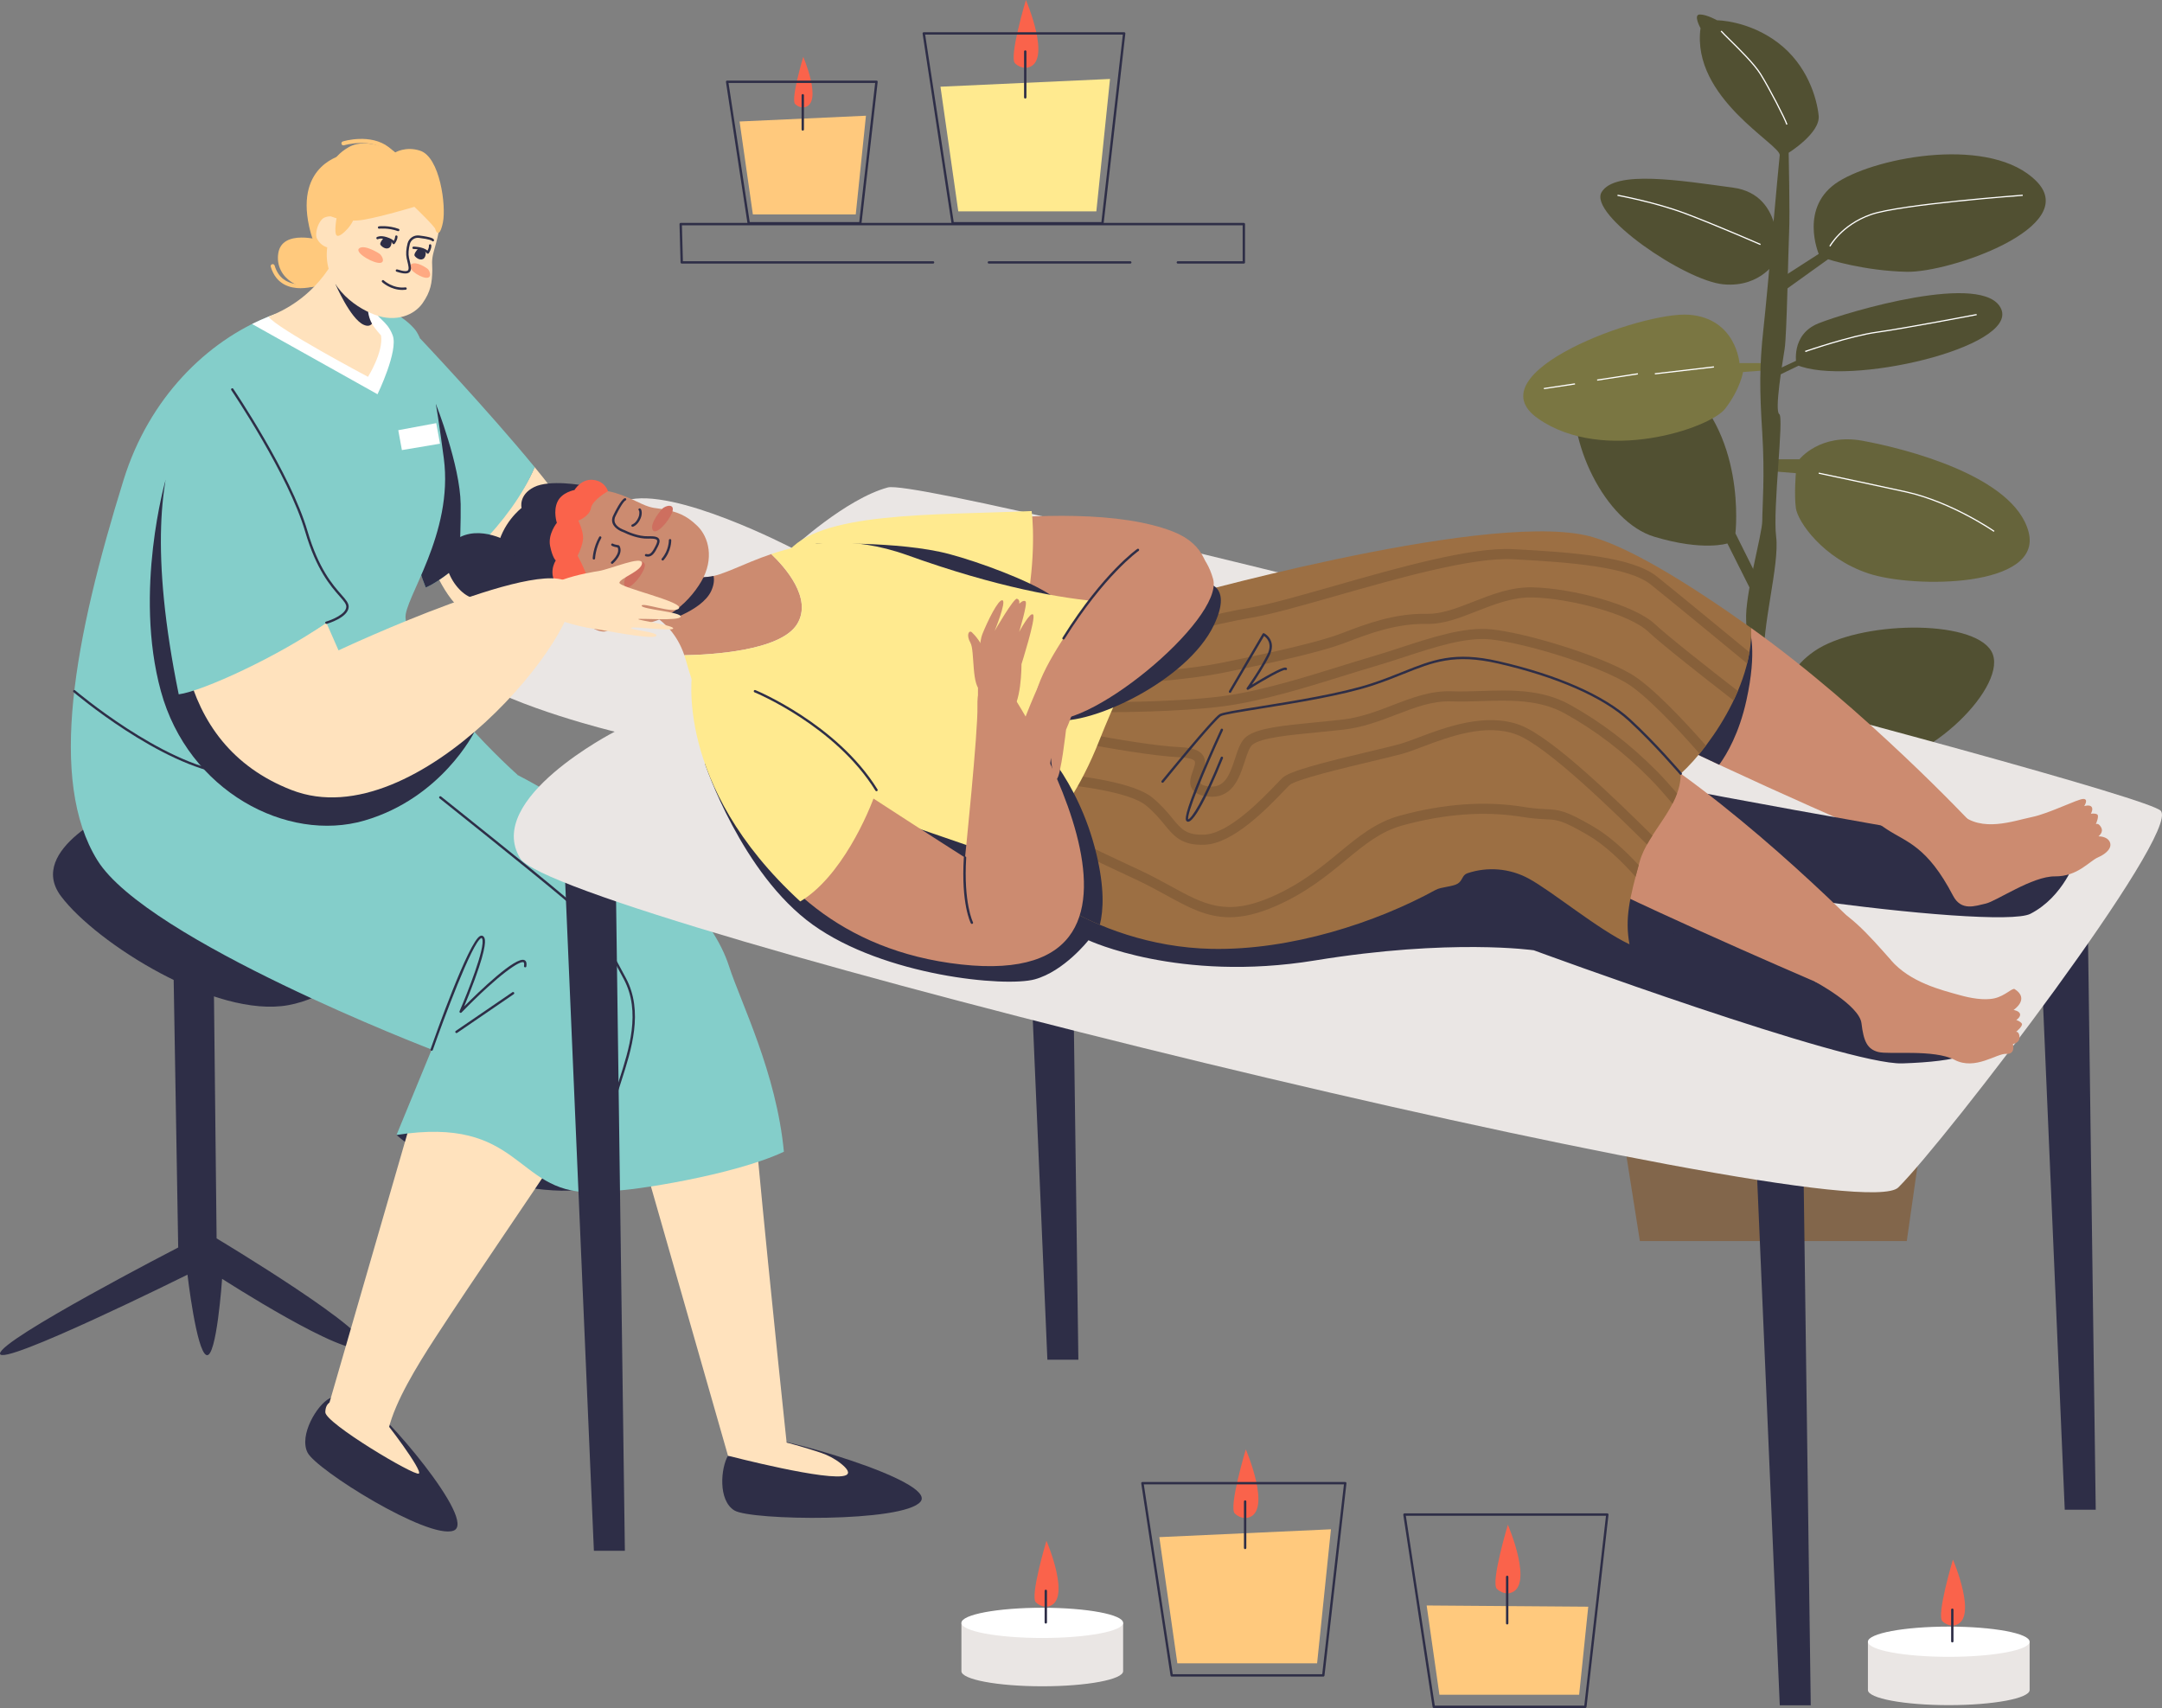 <?xml version="1.0" encoding="UTF-8"?><svg xmlns="http://www.w3.org/2000/svg" xmlns:xlink="http://www.w3.org/1999/xlink" height="1604.6" preserveAspectRatio="xMidYMid meet" version="1.0" viewBox="0.0 0.0 2031.1 1604.6" width="2031.1" zoomAndPan="magnify"><rect x="0.0" y="0.0" width="2031.1" height="1604.6" fill="#808080" stroke="none"/><defs><clipPath id="a"><path d="M 432 457 L 2031.102 457 L 2031.102 1121 L 432 1121 Z M 432 457"/></clipPath><clipPath id="b"><path d="M 1318 1421 L 1512 1421 L 1512 1604.559 L 1318 1604.559 Z M 1318 1421"/></clipPath></defs><g><g><path d="M 1644.652 650.094 L 1600.512 621.508 C 1600.512 621.508 1569.395 605.953 1523.988 610.578 C 1478.594 615.199 1358.777 637.062 1371.379 673.219 C 1383.992 709.371 1547.113 682.047 1573.602 669.434 C 1600.086 656.82 1599.664 635.379 1599.664 635.379 L 1644.652 658.922 L 1644.652 650.094" fill="#66643b"/></g><g><path d="M 1666.297 431.484 L 1690.477 431.484 C 1690.477 431.484 1709.812 406.738 1749.746 414.066 C 1789.691 421.391 1891.855 447.039 1905.719 499.59 C 1919.602 552.141 1798.102 552.98 1755.223 538.688 C 1712.332 524.395 1688.836 489.922 1687.129 477.309 C 1685.434 464.695 1687.129 444.516 1687.129 444.516 L 1666.297 442.832 L 1666.297 431.484" fill="#66643b"/></g><g><path d="M 1651.402 543.316 L 1630.348 501.059 C 1630.348 501.059 1641.715 404.051 1574.859 354.812 C 1508.012 305.566 1488.469 307.289 1479.645 360.66 C 1470.812 414.031 1508.012 490.34 1554.051 504.211 C 1600.086 518.09 1622.793 510.52 1622.793 510.52 L 1643.57 551.906 L 1651.402 543.316" fill="#515032"/></g><g><path d="M 1660.203 341.094 L 1634.141 341.094 C 1634.141 341.094 1630.961 299.051 1586.738 295.688 C 1542.492 292.328 1383.57 350.344 1444.957 393.223 C 1506.336 436.102 1606.395 402.469 1620.695 383.973 C 1634.984 365.477 1637.5 349.496 1637.5 349.496 L 1660.203 347.816 L 1660.203 341.094" fill="#7a7642"/></g><g><path d="M 1496.918 889.785 L 1540.586 1165.898 L 1791.336 1165.898 L 1830.785 889.785 L 1496.918 889.785" fill="#82664b"/></g><g><path d="M 1646.75 889.789 C 1646.75 889.789 1641.703 607.266 1640.434 582.859 C 1639.176 558.449 1655.574 501.934 1655.574 489.207 C 1655.574 476.469 1658.102 446.914 1655.574 406.832 C 1653.055 366.742 1652.785 344.039 1656.699 308.723 C 1660.621 273.414 1670.703 155.777 1671.965 145.859 C 1673.242 135.934 1588.73 92.266 1597.562 26.449 C 1597.562 26.449 1590.375 13.598 1596.922 13.598 C 1603.449 13.598 1613.125 19.062 1613.125 19.062 C 1613.125 19.062 1642.543 19.105 1670.285 40.098 C 1698.035 61.105 1706.871 92.328 1708.551 108.668 C 1710.23 125.004 1680.379 143.5 1680.379 143.5 C 1680.379 143.5 1681.637 201.102 1680.797 217.922 C 1679.957 234.73 1678.699 314.188 1676.602 327.648 C 1674.504 341.102 1666.926 386.078 1671.543 389.027 C 1676.18 391.965 1665.25 477.73 1668.605 504.211 C 1671.965 530.703 1654.734 589.137 1657.254 622.773 C 1659.781 656.402 1666.926 889.789 1666.926 889.789 L 1646.75 889.789" fill="#515032"/></g><g><path d="M 1669.445 263.742 L 1708.625 238.516 C 1708.625 238.516 1689.633 193.949 1727.469 170.402 C 1765.316 146.867 1871.254 127.527 1913.285 170.402 C 1955.332 213.289 1831.727 256.172 1791.371 255.332 C 1751.016 254.492 1717.383 243.566 1717.383 243.566 L 1672.816 275.512 L 1669.445 263.742" fill="#515032"/></g><g><path d="M 1669.445 243.562 C 1669.445 243.562 1677.855 183.023 1628.242 176.301 C 1578.637 169.57 1517.258 159.484 1504.645 180.504 C 1492.035 201.523 1582.848 263.746 1618.996 267.102 C 1655.16 270.469 1669.445 243.562 1669.445 243.562" fill="#515032"/></g><g><path d="M 1687.742 342.777 C 1687.742 342.777 1681.582 314.395 1708.625 303.672 C 1735.684 292.953 1864.953 254.492 1880.09 290.43 C 1895.219 326.383 1736.309 363.59 1687.742 342.777" fill="#515032"/></g><g><path d="M 1696.574 334.574 L 1666.301 348.773 L 1666.301 354.812 L 1700.352 338.363 L 1696.574 334.574" fill="#515032"/></g><g><path d="M 1653.48 684.152 L 1682.062 675.324 C 1682.062 675.324 1663.141 640.43 1704.34 611.844 C 1745.539 583.254 1853.16 581.152 1870.828 611.844 C 1888.484 642.531 1811.543 720.309 1752.688 720.309 C 1693.832 720.309 1687.945 685.414 1687.945 685.414 L 1653.48 693.824 L 1653.48 684.152" fill="#515032"/></g><g><path d="M 1873.074 499.629 C 1872.684 499.359 1833.52 472.254 1790.883 462.719 C 1770.57 458.176 1709.117 445.199 1708.496 445.062 L 1708.727 443.969 C 1709.348 444.109 1770.812 457.086 1791.125 461.629 C 1833.988 471.215 1873.328 498.438 1873.719 498.715 L 1873.074 499.629" fill="#fff"/></g><g><path d="M 1696.121 330.699 L 1695.758 329.637 C 1696.18 329.488 1738.551 314.883 1763.125 311.547 C 1787.629 308.207 1856.16 295.141 1856.855 295.004 L 1857.059 296.098 C 1856.363 296.234 1787.812 309.312 1763.285 312.652 C 1738.812 315.977 1696.543 330.551 1696.121 330.699" fill="#fff"/></g><g><path d="M 1554.738 351.738 L 1554.609 350.629 L 1610.109 344.141 L 1610.238 345.25 L 1554.738 351.738" fill="#fff"/></g><g><path d="M 1500.531 357.621 L 1500.359 356.52 L 1538.621 350.629 L 1538.789 351.738 L 1500.531 357.621" fill="#fff"/></g><g><path d="M 1450.5 365.609 L 1450.34 364.512 L 1479.551 360.109 L 1479.719 361.211 L 1450.5 365.609" fill="#fff"/></g><g><path d="M 1653.676 230.195 C 1653.242 230.004 1610.062 211.16 1582.234 200.777 C 1554.43 190.406 1519.824 184.055 1519.48 183.992 L 1519.684 182.887 C 1520.027 182.945 1554.734 189.32 1582.621 199.73 C 1610.488 210.125 1653.699 228.977 1654.125 229.172 L 1653.676 230.195" fill="#fff"/></g><g><path d="M 1678.16 117.164 C 1676.902 112.527 1661.656 82.973 1653.426 69.805 C 1647.531 60.379 1633.719 46.758 1624.559 37.746 C 1620.746 33.984 1617.727 31.016 1616.473 29.504 L 1617.336 28.793 C 1618.551 30.254 1621.551 33.211 1625.352 36.953 C 1634.531 45.996 1648.406 59.668 1654.371 69.219 C 1662.637 82.434 1677.965 112.188 1679.242 116.863 L 1678.16 117.164" fill="#fff"/></g><g><path d="M 1719.551 231.633 L 1718.574 231.094 C 1718.68 230.898 1721.418 225.906 1727.598 219.672 C 1733.297 213.922 1743.125 206.02 1757.547 200.992 C 1785.051 191.41 1899.066 182.969 1900.223 182.887 L 1900.305 183.996 C 1899.148 184.078 1785.281 192.508 1757.922 202.043 C 1743.707 206.996 1734.043 214.773 1728.426 220.43 C 1722.34 226.562 1719.586 231.586 1719.551 231.633" fill="#fff"/></g><g><path d="M 162.664 891.473 L 167.414 1171.949 C 167.414 1171.949 0 1258.352 0 1271.641 C 0 1284.941 176.137 1197.48 176.137 1197.48 C 176.137 1197.48 184.504 1269.648 193.996 1273.02 C 203.492 1276.391 208.66 1201.379 208.66 1201.379 C 208.66 1201.379 325.023 1276.391 341.164 1265.949 C 357.305 1255.5 203.492 1163.41 203.492 1163.41 L 200.645 901.727 L 162.664 891.473" fill="#2e2e47"/></g><g><path d="M 541.352 497 C 540.926 488.57 524.25 465.621 502.281 438.84 C 480.176 491.941 427.312 518.891 404.938 528.238 C 417.828 559.578 434.547 580.73 451.719 580.672 C 500.961 580.488 542.625 522.09 541.352 497" fill="#ffe2bd"/></g><g><path d="M 502.281 438.84 C 458.82 385.852 394.648 317.891 394.648 317.891 C 370.117 375.691 375.898 493.41 399.973 551.93 C 422.352 542.578 480.176 491.941 502.281 438.84" fill="#84ceca"/></g><g><path d="M 683.918 1367.539 C 677.223 1378.898 674.359 1409.398 689.887 1418.961 C 705.414 1428.512 848.695 1430.422 864.789 1410.738 C 880.879 1391.059 725.598 1347.379 711.801 1350.66 C 698.004 1353.941 688.621 1359.559 683.918 1367.539" fill="#2e2e47"/></g><g><path d="M 794.684 1385.898 C 798.863 1384 796.195 1379.828 789.797 1374.781 C 784.152 1370.328 777.723 1366.961 770.898 1364.699 C 743.316 1355.539 717.43 1349.32 711.801 1350.66 C 698.004 1353.941 688.621 1359.559 683.918 1367.539 C 683.918 1367.539 780.039 1392.551 794.684 1385.898" fill="#ffe2bd"/></g><g><path d="M 609.977 1109.199 L 683.918 1367.539 L 740.309 1367.539 C 740.309 1367.539 724.195 1217.281 711.707 1084.578 C 664.434 1106.82 626.82 1109.422 609.977 1109.199" fill="#ffe2bd"/></g><g><path d="M 372.496 1066.25 C 372.496 1066.25 395.914 1087.129 425.348 1099.16 C 454.781 1111.191 534.148 1124.801 548.426 1115.621 C 562.703 1106.441 463.645 1044.41 434.527 1045.359 C 405.41 1046.309 372.496 1066.25 372.496 1066.25" fill="#2e2e47"/></g><g><path d="M 409.531 379.629 C 409.531 379.629 395.969 428.398 382.398 477.68 C 385.902 506.09 391.91 532.328 399.973 551.93 C 407.402 548.828 418.734 541.172 431.371 530.391 C 432.266 510.449 432.977 488.891 432.773 473.629 C 432.289 437.07 409.531 379.629 409.531 379.629" fill="#2e2e47"/></g><g><path d="M 736.434 1081.988 C 729.441 1007.711 695.77 941.512 684.867 907.652 C 654.484 813.309 486.59 728.258 486.59 728.258 C 486.59 728.258 379.141 729.504 366.91 755.055 C 354.68 780.602 571.141 973.516 571.141 973.516 L 575.68 1118.629 C 592.523 1118.852 689.16 1104.23 736.434 1081.988" fill="#84ceca"/></g><g><path d="M 301.762 225.809 C 301.762 225.809 264.969 214.699 261.41 238.012 C 257.848 261.309 283.957 276.488 301.762 267 C 319.562 257.52 317.902 226.352 301.762 225.809" fill="#ffc97d"/></g><g><path d="M 322.68 145.359 C 322.68 145.359 277.551 153.898 290.367 212.531 C 299.566 254.609 323.121 256.148 327.633 254.16 C 332.145 252.172 368.824 125.809 322.68 145.359" fill="#ffc97d"/></g><g><path d="M 112.344 759.453 C 112.344 759.453 24.043 797.641 57.277 841.902 C 90.508 886.164 202.543 956.809 270.902 944.273 C 339.266 931.738 387.688 851.504 359.203 820.887 C 330.719 790.27 184.504 744.777 112.344 759.453" fill="#2e2e47"/></g><g><path d="M 309.484 1313.738 C 297.805 1319.871 280.746 1348.262 288.898 1364.57 C 297.055 1380.871 401.828 1446.27 425.879 1438.031 C 449.934 1429.789 356.98 1322.57 343.527 1318.09 C 330.074 1313.609 317.691 1309.441 309.484 1313.738" fill="#2e2e47"/></g><g><path d="M 307.934 1323.148 L 365.215 1341.898 C 371.23 1316.898 391.219 1283.93 408.891 1256.77 C 447.621 1197.25 494.156 1130.34 530.969 1074.352 C 472.254 1072.281 415.141 1060.16 386.137 1053.059 L 307.934 1323.148" fill="#ffe2bd"/></g><g><path d="M 432.773 759.453 L 486.59 728.258 C 486.59 728.258 386.691 640.066 380.996 580.672 C 379.281 562.801 426.383 501.641 416.922 430.43 C 410.227 380.059 401.68 322.879 389.32 308.898 C 368.863 285.762 335.355 281.352 297.035 287.77 C 282.891 290.141 267.816 291.211 252.23 297.449 C 194.742 320.469 140.164 373.43 116.141 450.711 C 69.617 600.379 44.934 732.949 91.457 808.133 C 137.98 883.316 405.547 986.016 405.547 986.016 L 372.496 1066.25 C 489.594 1047.898 483.266 1120.059 554.789 1120.059 C 588.703 1068.48 590.543 980.449 594.242 961.723 C 612.602 868.797 432.773 759.453 432.773 759.453" fill="#84ceca"/></g><g><path d="M 236.824 304.391 L 354.66 370.371 C 354.66 370.371 374.395 329.781 368.934 315.07 C 363.477 300.352 353.27 299.641 352.082 289.672 C 352.004 289 351.926 288.34 351.855 287.68 C 335.664 284.031 317.008 284.422 297.035 287.77 C 282.891 290.141 267.816 291.211 252.23 297.449 C 247.066 299.52 241.926 301.84 236.824 304.391" fill="#fff"/></g><g><path d="M 529.445 793.645 L 557.93 1456.891 L 587.039 1456.891 L 578.469 822.945 L 529.445 793.645" fill="#2e2e47"/></g><g><path d="M 1643.531 938.758 L 1672.012 1602.012 L 1701.117 1602.012 L 1692.547 968.062 L 1643.531 938.758" fill="#2e2e47"/></g><g><path d="M 1911.242 755.055 L 1939.734 1418.301 L 1968.844 1418.301 L 1960.27 784.359 L 1911.242 755.055" fill="#2e2e47"/></g><g><path d="M 955.484 614.117 L 983.969 1277.359 L 1013.078 1277.359 L 1004.512 643.422 L 955.484 614.117" fill="#2e2e47"/></g><g clip-path="url(#a)"><path d="M 2029.973 761.715 C 2011.32 740.445 873.82 447.203 834.133 457.914 C 794.445 468.629 744.43 515.051 744.43 515.051 C 744.43 515.051 632.688 456.648 588.258 470.152 C 543.824 483.652 397.004 607.438 440.855 636.199 C 484.703 664.961 577.488 687.367 577.488 687.367 C 577.488 687.367 454.551 750.375 488.688 806.328 C 522.828 862.285 1738.43 1160.152 1783.387 1115.531 C 1828.332 1070.902 2048.625 782.984 2029.973 761.715" fill="#eae6e4"/></g><g><path d="M 662.262 717.523 C 662.262 717.523 696.578 820.727 763.676 868.793 C 830.77 916.863 944.445 927.621 972.109 920.027 C 999.773 912.43 1022.562 883.316 1022.562 883.316 C 1022.562 883.316 1107.375 923.191 1235.234 902.305 C 1363.102 881.414 1440.953 892.738 1440.953 892.738 C 1440.953 892.738 1734.562 1000.758 1787.188 999.004 C 1839.816 997.25 1868.078 989.652 1852.641 971.297 C 1837.203 952.941 1683.355 863.906 1602.66 832.781 C 1521.98 801.66 1324.488 756.48 1280.172 759.449 C 1235.875 762.418 662.262 717.523 662.262 717.523" fill="#2e2e47"/></g><g><path d="M 1852.625 773.754 C 1852.625 773.754 1751.594 665.781 1645.152 589.984 C 1614.695 630.93 1598.191 689.348 1578.617 701.098 C 1682.035 751.117 1820.723 809.637 1820.723 809.637 L 1852.625 773.754" fill="#cc8b70"/></g><g><path d="M 1643.527 592.223 L 1615.801 640.184 C 1603.191 665.562 1592.98 688.816 1582.121 698.477 L 1580.188 701.844 C 1591.492 707.309 1603.211 712.867 1615.121 718.438 C 1622.426 708.336 1633.914 688.672 1640.648 658.078 C 1651.094 610.723 1643.535 592.234 1643.527 592.219 C 1643.527 592.219 1643.527 592.223 1643.527 592.223" fill="#2e2e47"/></g><g><path d="M 783.609 509.66 C 783.609 509.66 1003.879 460.859 1102.148 499.449 C 1162.621 523.199 1125.891 593.73 1110.699 623.641 C 1095.512 653.551 823.012 534.77 783.609 509.66" fill="#cc8b70"/></g><g><path d="M 1645.16 589.977 C 1584.758 546.969 1525.812 510.742 1489.375 502.828 C 1388.734 480.992 1096.609 564.301 1096.609 564.301 C 1096.609 564.301 1043.129 650.109 1036.48 668.145 C 1029.832 686.188 1084.895 760.266 1199.793 762.637 C 1281.508 764.324 1389.168 705.723 1444.516 671.746 C 1466.555 658.215 1483.41 687.48 1506.148 699.809 C 1523.723 709.336 1547.762 722.062 1570.711 733.16 C 1590.277 721.41 1647.18 653.48 1645.16 589.977" fill="#9c6f43"/></g><g><path d="M 547.906 456.059 C 547.906 456.059 516.48 450.172 501.691 457.629 C 486.902 465.078 489.988 477.191 489.988 477.191 C 489.988 477.191 471.238 491.441 466.965 516.48 C 462.691 541.512 489.988 568.309 519.422 578.77 C 548.855 589.219 575.41 595.629 596.078 584.949 C 616.742 574.27 596.859 452.941 547.906 456.059" fill="#2e2e47"/></g><g><path d="M 748.953 586.141 C 763.574 562.012 737.387 532.719 724.566 520.52 C 697.91 529.539 678.27 541.031 665.105 541.898 C 643.734 543.309 622.223 555.309 605.66 567.371 C 595.703 574.621 628.996 575.09 642.91 615.547 C 666.586 615.172 733.402 611.801 748.953 586.141" fill="#cc8b70"/></g><g><path d="M 610.328 575.719 C 619.531 581.578 631.086 582.27 640.949 577.609 C 651.812 572.488 663.809 564.879 668.25 554.961 C 670.75 549.379 671.121 544.801 670.367 541.09 C 668.508 541.512 666.754 541.789 665.105 541.898 C 654.574 542.59 644.012 545.859 634.023 550.441 C 623.668 560.09 613.367 570.34 610.227 575.66 C 610.262 575.68 610.297 575.699 610.328 575.719" fill="#2e2e47"/></g><g><path d="M 1513.738 851.578 L 1530.828 887.113 C 1530.828 887.113 1548.551 899.773 1566.281 887.113 C 1584 874.457 1589.699 740.898 1566.281 743.43 C 1542.859 745.965 1494.121 801.484 1513.738 851.578" fill="#2e2e47"/></g><g><path d="M 580.363 583.879 C 580.363 583.879 577.762 590.379 569.727 592.961 C 563.348 595.012 550.488 588.051 548.844 581.66 C 547.199 575.281 550.297 570.051 550.648 568.68 C 551.004 567.301 526.684 558.449 517.273 543.941 C 507.863 529.441 502.852 509.012 516.492 488.148 C 530.137 467.289 548.113 463.059 561.332 461.109 C 574.547 459.148 593.828 469.199 603.258 473.52 C 612.691 477.828 616.574 477.211 622.352 478.27 C 635.695 480.711 644.453 483.648 655.227 494.18 C 666.004 504.719 671.055 525.109 658.953 546.02 C 646.852 566.93 617.816 595.129 580.363 583.879" fill="#cc8b70"/></g><g><path d="M 608.699 522.922 C 608.062 522.922 607.387 522.828 606.66 522.641 C 606.066 522.48 605.715 521.859 605.875 521.27 C 606.035 520.672 606.648 520.32 607.242 520.48 C 610.57 521.371 612.461 519.66 616.039 512.48 C 617.336 509.879 617.711 508.219 617.184 507.398 C 616.141 505.77 610.703 505.961 608.914 506.02 C 599.672 506.328 589.699 501.98 585.766 500.051 C 584.852 499.75 577.773 497.281 575.629 491.871 C 574.559 489.172 574.895 486.238 576.625 483.16 C 577.688 480.949 583.32 469.551 586.797 468.078 C 587.367 467.84 588.023 468.102 588.262 468.672 C 588.504 469.238 588.234 469.891 587.668 470.129 C 585.684 470.969 581.176 478.859 578.605 484.191 C 577.188 486.719 576.895 489 577.707 491.051 C 579.562 495.73 586.445 497.922 586.516 497.941 L 586.676 498.012 C 589.59 499.441 599.773 504.078 608.84 503.781 C 614.871 503.578 617.836 504.281 619.062 506.191 C 620.359 508.211 619.273 511.012 618.039 513.48 C 615.391 518.789 612.949 522.922 608.699 522.922" fill="#2e2e47"/></g><g><path d="M 557.93 525.66 C 557.914 525.66 557.898 525.66 557.883 525.66 C 557.266 525.629 556.785 525.109 556.812 524.5 C 556.832 524.078 557.305 514.238 562.891 504.422 C 563.195 503.891 563.879 503.699 564.414 504 C 564.953 504.309 565.141 504.988 564.836 505.531 C 559.523 514.859 559.051 524.5 559.047 524.59 C 559.02 525.191 558.527 525.66 557.93 525.66" fill="#2e2e47"/></g><g><path d="M 575.039 529.691 C 574.723 529.691 574.41 529.559 574.191 529.301 C 573.785 528.84 573.84 528.129 574.309 527.73 C 574.398 527.648 582.965 520.191 580.246 514.34 C 578.879 514.109 575.883 513.531 574.629 512.621 C 574.129 512.262 574.02 511.559 574.379 511.059 C 574.742 510.559 575.441 510.449 575.941 510.809 C 576.711 511.371 579.441 511.969 581.137 512.219 C 581.477 512.27 581.773 512.469 581.941 512.77 C 586.277 520.281 576.195 529.059 575.766 529.43 C 575.555 529.609 575.297 529.691 575.039 529.691" fill="#2e2e47"/></g><g><path d="M 594.242 494.891 C 593.754 494.891 593.309 494.57 593.168 494.078 C 593 493.488 593.34 492.879 593.93 492.699 C 594.098 492.648 597.555 491.531 599.828 485.949 C 601.129 482.75 600.602 480.012 600.258 479.578 C 599.746 479.23 599.656 478.57 600.004 478.059 C 600.352 477.551 601.086 477.449 601.598 477.801 C 603.031 478.781 603.473 482.922 601.898 486.789 C 599.176 493.469 594.734 494.801 594.547 494.852 C 594.445 494.879 594.344 494.891 594.242 494.891" fill="#2e2e47"/></g><g><path d="M 595.727 530.93 C 595.727 530.93 584.125 543.609 586.707 550.219 C 589.289 556.828 602.152 542.699 605.23 533.941 C 608.312 525.18 598.461 527.629 595.727 530.93" fill="#ce6f5f"/></g><g><path d="M 621.996 478.18 C 621.996 478.18 610.395 490.859 612.98 497.469 C 615.562 504.078 628.422 489.949 631.504 481.191 C 634.586 472.441 624.73 474.879 621.996 478.18" fill="#ce6f5f"/></g><g><path d="M 622.582 526.57 C 622.32 526.57 622.062 526.48 621.852 526.301 C 621.383 525.891 621.336 525.191 621.738 524.719 C 628.512 516.91 628.371 507.621 628.367 507.531 C 628.352 506.91 628.84 506.398 629.457 506.379 C 630.113 506.379 630.586 506.859 630.602 507.469 C 630.613 507.879 630.785 517.699 623.426 526.191 C 623.203 526.441 622.895 526.57 622.582 526.57" fill="#2e2e47"/></g><g><path d="M 969.195 480.109 C 877.562 484.109 767.719 480.262 738.984 520.148 C 725.105 539.41 883.859 559.371 959.922 588.711 C 972.285 541.621 971.375 496.91 969.195 480.109" fill="#ffea8f"/></g><g><path d="M 1950.117 807.219 C 1950.117 807.219 1938.871 842.305 1907.488 858.457 C 1876.105 874.613 1518.184 826.883 1489.16 796.742 C 1460.121 766.605 1517.152 723.613 1545.031 733.207 C 1572.906 742.801 1950.117 807.219 1950.117 807.219" fill="#2e2e47"/></g><g><path d="M 986.809 558.828 C 966.539 545.309 920.457 528.148 891.848 520.52 C 844.375 507.871 766.332 510.871 766.332 510.871 C 766.332 510.871 780.285 532.969 813.516 546.539 C 822.211 550.102 837.574 554.801 855.512 559.801 C 883.484 566.25 912.273 573.172 936.672 580.73 C 945.77 582.949 953.918 584.91 960.484 586.48 C 965.703 565.969 985.582 576.16 986.809 558.828" fill="#2e2e47"/></g><g><path d="M 544.215 465.059 C 544.215 465.059 526.453 501.969 531.449 526.289 C 536.441 550.602 544.715 571.93 535.02 570.109 C 525.328 568.289 505.617 543.531 503.312 524.34 C 501.012 505.148 500.055 485.281 508.184 473.02 C 516.316 460.75 544.91 453.559 544.215 465.059" fill="#2e2e47"/></g><g><path d="M 558.43 559.711 C 552.344 554.398 550.117 553.699 550.117 553.699 C 550.117 553.699 553.039 548.871 551.184 541.5 C 549.324 534.129 542.625 522.09 542.625 522.09 C 542.625 522.09 547.828 511.93 547.789 505.121 C 547.75 498.309 543.336 489.109 543.336 489.109 C 543.336 489.109 553.762 485.129 555.164 477.371 C 556.566 469.609 571.141 461.441 571.141 461.441 C 571.141 461.441 568.754 452.191 557.363 450.828 C 545.977 449.469 539.691 460.352 539.691 460.352 C 539.691 460.352 527.859 462.352 523.695 471.422 C 519.527 480.48 523.141 491.141 523.141 491.141 C 523.141 491.141 520.98 493.801 519.109 497.871 C 517.234 501.941 515.652 507.422 516.816 513.051 C 519.145 524.32 522.133 526.512 522.133 526.512 C 522.133 526.512 512.047 541.199 527.98 554.879 C 532.844 559.059 535.965 560.25 535.965 560.25 C 535.965 560.25 535.41 571.801 548.375 577.641 C 561.34 583.48 564.516 565.012 558.43 559.711" fill="#fa634b"/></g><g><path d="M 480.262 510.441 C 480.262 510.441 450.699 491.371 427.961 507.039 C 405.219 522.699 430.488 563.891 448.68 562.121 C 466.871 560.352 487.086 545.691 486.578 539.379 C 486.074 533.059 480.262 510.441 480.262 510.441" fill="#2e2e47"/></g><g><path d="M 1776.457 902.051 C 1776.457 902.051 1682.02 801.301 1578.996 726.809 C 1509.945 768.113 1501.082 809.633 1520.32 839.129 C 1620.988 886.926 1743.824 938.758 1743.824 938.758 L 1776.457 902.051" fill="#cc8b70"/></g><g><path d="M 1578.988 726.812 C 1514.922 680.484 1451.059 640.332 1412.469 631.961 C 1311.82 610.121 1030.781 674.438 1030.781 674.438 C 1030.781 674.438 950.715 778.164 944.066 796.203 C 937.422 814.242 1023.352 889.035 1138.238 891.406 C 1212.91 892.949 1293.18 866.512 1348.691 836.02 C 1353.93 833.145 1364.648 833.078 1369.422 830.148 C 1374.172 827.238 1373.469 822.07 1378.621 820.344 C 1397.422 814.051 1418.25 815.668 1436.102 825.344 C 1458.34 837.402 1500.801 872.859 1530.828 887.113 C 1526.398 863.062 1530.762 844.316 1540.32 809.637 C 1548.02 781.746 1579.109 758.148 1578.988 726.812" fill="#9c6f43"/></g><g><path d="M 1556.566 541.602 C 1533.398 523.199 1479.484 518.934 1421.578 515.891 C 1381.953 513.793 1313.348 533.352 1252.809 550.605 C 1220.191 559.891 1192.02 567.926 1173.68 571.012 C 1142.613 576.254 1104.449 586.418 1078.457 593.859 C 1076.137 597.68 1073.699 601.707 1071.219 605.836 C 1096.344 598.465 1140.387 586.258 1175.254 580.379 C 1194.129 577.191 1222.52 569.105 1255.41 559.73 C 1312.27 543.527 1383.031 523.359 1421.074 525.367 C 1475.148 528.219 1529.707 532.383 1550.66 549.031 C 1565.945 561.172 1614.828 601.434 1641.336 623.305 C 1642.191 619.816 1642.918 616.309 1643.512 612.793 C 1616.34 590.383 1571.18 553.215 1556.566 541.602" fill="#87603a"/></g><g><path d="M 1554.984 586.535 C 1535.352 567.965 1476.938 552.598 1439.789 551.766 C 1419.645 551.316 1401.488 558.449 1383.938 565.34 C 1368.754 571.297 1354.402 576.93 1340.668 576.648 C 1309.918 576.016 1283.117 586.262 1261.582 594.508 L 1259.648 595.246 C 1241.82 602.059 1204.949 611.066 1146.945 622.781 C 1121.133 627.992 1083.191 631.184 1055.156 632.969 C 1053.195 636.375 1051.289 639.691 1049.496 642.859 C 1078.074 641.168 1120.184 637.875 1148.816 632.086 C 1207.352 620.27 1244.715 611.117 1263.043 604.113 L 1264.965 603.375 C 1285.73 595.43 1311.582 585.543 1340.477 586.133 C 1356.113 586.465 1371.309 580.492 1387.414 574.172 C 1404.09 567.621 1421.34 560.863 1439.578 561.262 C 1474.316 562.035 1530.617 576.559 1548.465 593.434 C 1560.895 605.191 1602.242 637.617 1628.625 658.082 C 1630.016 655.152 1631.367 652.18 1632.641 649.168 C 1606.316 628.734 1566.715 597.633 1554.984 586.535" fill="#87603a"/></g><g><path d="M 1602.66 700.406 C 1582.57 677.559 1551.762 644.543 1531.961 632.992 C 1500.578 614.688 1432.539 594.391 1400.91 591.219 C 1375.871 588.719 1345.539 598.641 1316.211 608.227 C 1307.191 611.176 1297.871 614.223 1288.98 616.809 C 1280.359 619.316 1270.602 622.352 1260.262 625.57 C 1225.82 636.289 1182.961 649.633 1147.281 654.188 C 1109.602 658.996 1058.129 659.539 1040.43 659.574 C 1038.609 663.156 1037.238 666.094 1036.48 668.148 C 1036.371 668.438 1036.281 668.746 1036.211 669.066 C 1048.051 669.098 1106.559 668.957 1148.48 663.605 C 1184.988 658.945 1228.289 645.465 1263.078 634.637 C 1273.379 631.434 1283.102 628.406 1291.629 625.926 C 1300.672 623.297 1310.07 620.223 1319.16 617.254 C 1347.551 607.969 1376.91 598.371 1399.969 600.672 C 1430.691 603.738 1496.738 623.438 1527.172 641.191 C 1546.078 652.219 1576.969 685.555 1596.66 708.012 C 1598.641 705.605 1600.648 703.066 1602.66 700.406" fill="#87603a"/></g><g><path d="M 1557 724.922 C 1531.621 699.211 1504.77 678.648 1474.898 662.059 C 1448.352 647.305 1419.289 648.246 1391.191 649.156 C 1381.66 649.465 1372.672 649.754 1363.898 649.438 C 1344.121 648.715 1326.801 655.383 1308.461 662.434 C 1293.57 668.16 1278.172 674.082 1260.809 676.051 C 1252.328 677.012 1243.988 677.82 1235.922 678.605 C 1205.469 681.566 1181.422 683.902 1170.93 692.02 C 1165.621 696.129 1163.02 704.129 1160.27 712.594 C 1154.68 729.781 1149.879 740.875 1134.719 738.695 C 1129.422 737.93 1128.191 736.512 1127.941 736.098 C 1127.031 734.598 1128.461 730.586 1129.609 727.359 C 1131.531 721.961 1133.922 715.246 1130.141 709.621 C 1126.961 704.902 1120.398 702.473 1109.488 701.977 C 1086.539 700.934 1048.621 694.516 1019.602 689.051 C 1017.641 691.621 1015.48 694.469 1013.172 697.52 C 1042.859 703.199 1084.031 710.324 1109.059 711.461 C 1119.469 711.934 1121.789 714.227 1122.262 714.922 C 1123.371 716.57 1121.93 720.613 1120.66 724.176 C 1118.75 729.559 1116.578 735.652 1119.809 741.004 C 1122.09 744.785 1126.531 747.105 1133.371 748.094 C 1157.578 751.59 1164.352 730.746 1169.301 715.527 C 1171.48 708.801 1173.75 701.848 1176.738 699.527 C 1185.059 693.086 1210.211 690.645 1236.84 688.055 C 1244.941 687.27 1253.32 686.453 1261.879 685.484 C 1280.449 683.379 1296.422 677.234 1311.871 671.297 C 1329.27 664.602 1345.711 658.277 1363.551 658.926 C 1372.648 659.254 1382.23 658.945 1391.5 658.645 C 1418.309 657.777 1446.031 656.879 1470.289 670.359 C 1499.352 686.504 1525.5 706.535 1550.238 731.594 C 1556.41 737.844 1563.871 746.285 1571.262 754.984 C 1572.891 751.828 1574.34 748.625 1575.531 745.352 C 1569.02 737.773 1562.551 730.547 1557 724.922" fill="#87603a"/></g><g><path d="M 1332.629 692.797 C 1325.699 695.406 1319.719 697.664 1314.98 698.98 C 1308.859 700.684 1298.719 703.098 1286.98 705.891 C 1243.141 716.332 1211.57 724.23 1204.719 730.836 C 1203.449 732.059 1201.68 733.906 1199.449 736.246 C 1186 750.301 1154.512 783.219 1131.32 784.102 C 1114.5 784.727 1109.762 778.977 1101.16 768.508 C 1096.66 763.027 1091.059 756.215 1082.52 749.246 C 1065.969 735.746 1021.371 729.527 991.516 726.402 C 989.336 729.34 987.145 732.309 984.961 735.281 C 1012.641 738.031 1061.039 743.973 1076.52 756.605 C 1084.328 762.973 1089.371 769.113 1093.828 774.531 C 1102.949 785.641 1110.16 794.414 1131.68 793.59 C 1158.711 792.559 1190.859 758.957 1206.309 742.809 C 1208.469 740.547 1210.18 738.762 1211.309 737.672 C 1216.82 732.355 1263.891 721.148 1289.18 715.129 C 1301.012 712.309 1311.23 709.879 1317.52 708.129 C 1322.672 706.699 1328.84 704.371 1335.98 701.68 C 1361.172 692.176 1395.66 679.164 1424.719 690.086 C 1453.77 701.004 1518.441 764.785 1547.301 793.355 C 1548.871 790.551 1550.559 787.762 1552.34 784.984 C 1520.309 753.281 1458.5 692.637 1428.059 681.195 C 1395.648 669.02 1357.73 683.324 1332.629 692.797" fill="#87603a"/></g><g><path d="M 1496.5 776.293 C 1471.359 761.734 1465.559 760.777 1452.469 760.16 C 1447.359 759.918 1441.012 759.617 1430.949 757.984 C 1395.281 752.195 1356.27 754.988 1315 766.289 C 1292.512 772.445 1275.809 786.23 1258.129 800.816 C 1241.281 814.719 1222.191 830.473 1194.719 842.488 C 1152.09 861.133 1131.461 849.816 1100.219 832.688 C 1091.68 828.008 1082 822.699 1071.078 817.613 C 1035.398 801.016 987.387 777.934 962.832 766.086 C 960.922 768.832 959.098 771.484 957.395 774.004 C 981.531 785.652 1030.699 809.297 1067.07 826.223 C 1077.711 831.176 1086.828 836.176 1095.648 841.012 C 1116.34 852.355 1133.359 861.691 1155.109 861.691 C 1167.52 861.691 1181.48 858.645 1198.531 851.188 C 1227.211 838.641 1246.852 822.438 1264.172 808.141 C 1281.781 793.613 1296.98 781.066 1317.512 775.445 C 1357.449 764.508 1395.109 761.785 1429.43 767.359 C 1440.02 769.074 1446.68 769.391 1452.02 769.645 C 1463.16 770.172 1467.328 770.367 1491.738 784.508 C 1507.719 793.762 1523.738 809.336 1536.531 823.676 C 1537.441 820.195 1538.422 816.559 1539.48 812.715 C 1526.949 799.191 1511.859 785.191 1496.5 776.293" fill="#87603a"/></g><g><path d="M 852.445 521.57 C 798.996 502.379 756.688 509.66 724.566 520.52 C 737.387 532.719 763.574 562.012 748.953 586.141 C 733.402 611.801 666.586 615.172 642.91 615.547 C 643.539 617.375 644.129 619.273 644.672 621.27 C 657.07 666.77 678.477 704.703 700.375 717.48 C 761.141 752.926 731.164 733.102 832.23 767.789 C 919.598 797.777 949.086 808.133 949.086 808.133 C 949.086 808.133 996.594 787.156 1032.68 695.828 C 1060.559 625.285 1096.609 564.301 1096.609 564.301 C 1096.609 564.301 1020.422 581.91 852.445 521.57" fill="#ffea8f"/></g><g><path d="M 1029.988 802.141 C 1012.629 729.98 970.508 692.004 970.508 692.004 L 983.539 841.898 C 997.223 851.32 1014.02 860.738 1033.25 868.797 C 1036.699 855.121 1037.66 833.988 1029.988 802.141" fill="#2e2e47"/></g><g><path d="M 1135.699 548.52 C 1135.699 548.52 1157.59 551.469 1140.27 587.512 C 1115.121 639.848 1024.398 681.883 990.32 676.508 C 956.242 671.129 1102.871 532.059 1135.699 548.52" fill="#2e2e47"/></g><g><path d="M 651.637 637.574 C 651.637 637.574 673.293 880.758 903.062 906.074 C 1132.828 931.395 949.902 643.98 939.141 636.406 C 928.379 628.836 917.617 640.227 918.254 663.648 C 918.887 687.066 906.598 805.633 906.598 805.633 C 906.598 805.633 767.152 717.012 651.637 637.574" fill="#cc8b70"/></g><g><path d="M 918.816 658.609 C 918.816 658.609 917.902 608.125 922.867 595.762 C 927.836 583.398 937.898 562.719 941.797 563.941 C 945.695 565.172 934.426 592.719 934.426 592.719 C 934.426 592.719 952.352 561.621 955.402 562.488 C 958.453 563.359 957.492 567.23 957.492 567.23 C 957.492 567.23 961.391 563.059 963.473 565.012 C 965.555 566.961 957.438 593.66 957.438 593.66 C 957.438 593.66 968.117 573.719 970.652 577.512 C 973.191 581.301 959.652 623.902 959.652 623.902 C 959.652 623.902 959.879 664.059 947.898 669.566 C 935.918 675.078 918.879 670.41 918.816 658.609" fill="#cc8b70"/></g><g><path d="M 978.57 637.777 C 978.57 637.777 957.441 682.992 956.953 696.148 C 956.469 709.305 957.234 732.035 961.25 732.492 C 965.262 732.953 966.168 703.547 966.168 703.547 C 966.168 703.547 969.844 738.836 972.949 739.277 C 976.055 739.723 976.742 735.84 976.742 735.84 C 976.742 735.84 978.59 741.168 981.254 740.246 C 983.914 739.324 987.324 711.957 987.324 711.957 C 987.324 711.957 988.945 734.258 992.762 731.852 C 996.574 729.449 1001.488 685.535 1001.488 685.535 C 1001.488 685.535 1017.84 649.371 1009.238 639.578 C 1000.641 629.781 983.375 627.145 978.57 637.777" fill="#cc8b70"/></g><g><path d="M 1050.879 531.07 C 1050.879 531.07 943.117 656.398 979.672 674.438 C 1016.23 692.477 1150.422 582.02 1139.648 543.891 C 1126.738 498.121 1082.621 498.41 1050.879 531.07" fill="#cc8b70"/></g><g><path d="M 922.379 649.199 C 912.246 646.211 915.977 611.426 911.695 603.91 C 907.414 596.391 910.332 591.539 913.074 594.059 C 915.816 596.578 922.922 604.398 926.766 616.379 C 930.609 628.348 929.723 651.367 922.379 649.199" fill="#cc8b70"/></g><g><path d="M 1772.914 779.258 C 1791.262 791.262 1810.449 794.801 1834.789 841.426 C 1842.559 856.305 1855.551 851.07 1865.508 848.871 C 1875.457 846.676 1909.352 823.047 1930.562 823.301 C 1951.785 823.551 1962.902 808.926 1970.891 805.496 C 1978.863 802.07 1984.621 796.344 1982.004 790.875 C 1979.387 785.406 1971.352 785.695 1971.352 785.695 C 1971.352 785.695 1976.574 782.008 1973.883 777.23 C 1971.207 772.453 1968.93 774.328 1968.93 774.328 C 1968.93 774.328 1972.473 766.305 1970.156 765.043 C 1967.832 763.781 1964.277 764.492 1964.277 764.492 C 1964.277 764.492 1966.785 760.199 1964.898 757.938 C 1963.023 755.668 1958.008 757.285 1958.008 757.285 C 1958.008 757.285 1962.449 750.648 1957.238 750.555 C 1952.027 750.461 1925.375 764.16 1908.953 767.555 C 1891.25 771.215 1861.855 782.363 1841.68 764.445 C 1814.773 740.531 1783.883 704.496 1769.832 713.273 C 1755.781 722.051 1697.156 729.695 1772.914 779.258" fill="#cc8b70"/></g><g><path d="M 1704.949 922.129 C 1704.949 922.129 1746.781 944.309 1748.781 961.348 C 1750.781 978.391 1754.305 985.594 1764.496 988.277 C 1774.688 990.961 1816.762 985.484 1836.234 995.676 C 1855.703 1005.859 1875.945 989.375 1884.887 990.02 C 1893.812 990.66 1891.039 980.773 1891.039 980.773 C 1891.039 980.773 1897.535 979.883 1897.242 974.293 C 1896.938 968.707 1894 969.34 1894 969.34 C 1894 969.34 1900.918 963.738 1899.359 961.504 C 1897.793 959.273 1894.188 958.25 1894.188 958.25 C 1894.188 958.25 1898.449 955.535 1897.746 952.602 C 1897.043 949.668 1891.672 948.773 1891.672 948.773 C 1891.672 948.773 1907.246 938.488 1892.715 929.234 C 1890.457 927.797 1883.961 935.426 1873.992 937.801 C 1863.824 940.219 1850.133 937.375 1841.711 935.035 C 1823.691 930.035 1794.777 923.086 1776.441 902.055 C 1757.254 880.016 1731.043 850.23 1714.078 851.582 C 1697.098 852.93 1649.664 863.234 1704.949 922.129" fill="#cc8b70"/></g><g><path d="M 823.43 742.207 C 773.992 710.039 716.672 662.57 650.449 630.926 C 650.449 630.926 632.094 737.102 751.801 846.84 C 789.684 824.324 816.148 764.859 823.43 742.207" fill="#ffea8f"/></g><g><path d="M 1092.18 735.371 C 1091.93 735.371 1091.68 735.289 1091.48 735.117 C 1091 734.73 1090.93 734.027 1091.32 733.547 C 1093.262 731.16 1138.988 675.051 1145.719 670.918 C 1148.34 669.309 1160.43 667.312 1183.371 663.629 C 1215.68 658.441 1259.93 651.34 1288.371 642.043 C 1299.512 638.402 1308.809 634.676 1317.801 631.07 C 1345.91 619.805 1366.23 611.664 1407.648 621.117 C 1463.16 633.789 1507.18 653.133 1531.59 675.59 C 1556.039 698.09 1579.609 725.812 1579.84 726.09 C 1580.238 726.559 1580.18 727.266 1579.711 727.664 C 1579.238 728.062 1578.539 728.004 1578.141 727.535 C 1577.898 727.258 1554.422 699.637 1530.07 677.234 C 1505.949 655.039 1462.289 635.883 1407.148 623.297 C 1366.41 614 1346.371 622.031 1318.629 633.148 C 1310.031 636.598 1300.27 640.508 1289.07 644.168 C 1260.449 653.52 1216.109 660.637 1183.719 665.836 C 1165.23 668.805 1149.25 671.367 1146.891 672.824 C 1141.762 675.969 1109.43 714.844 1093.051 734.957 C 1092.828 735.23 1092.512 735.371 1092.18 735.371" fill="#2e2e47"/></g><g><path d="M 823.43 743.324 C 823.055 743.324 822.688 743.137 822.477 742.793 C 784.754 681.816 709.57 650.688 708.812 650.379 C 708.242 650.145 707.969 649.492 708.199 648.922 C 708.434 648.352 709.086 648.074 709.656 648.309 C 710.418 648.617 786.273 680.031 824.379 741.617 C 824.703 742.145 824.539 742.832 824.016 743.156 C 823.832 743.27 823.629 743.324 823.43 743.324" fill="#2e2e47"/></g><g><path d="M 1207.262 629.258 C 1207.262 629.262 1207.262 629.262 1207.262 629.262 C 1207.262 629.262 1207.262 629.262 1207.262 629.258 Z M 1155.559 650.867 C 1155.371 650.867 1155.172 650.82 1155 650.715 C 1154.461 650.402 1154.281 649.719 1154.602 649.188 L 1186.16 595.379 C 1186.461 594.879 1187.102 594.691 1187.621 594.949 C 1187.82 595.039 1192.441 597.391 1194.238 602.738 C 1195.559 606.688 1195 611.164 1192.559 616.047 C 1187.738 625.695 1180.281 637.094 1176.141 643.195 C 1179.371 641.227 1183.961 638.48 1188.609 635.836 C 1206.59 625.609 1207.898 626.816 1208.77 627.613 C 1209.23 628.031 1209.262 628.738 1208.84 629.191 C 1208.461 629.602 1207.852 629.664 1207.398 629.367 C 1204.781 628.996 1187.828 638.469 1172.801 647.871 C 1172.34 648.152 1171.762 648.078 1171.391 647.691 C 1171.031 647.301 1170.98 646.711 1171.289 646.277 C 1171.422 646.102 1183.719 628.758 1190.559 615.051 C 1195.852 604.449 1189.91 599.109 1187.52 597.488 L 1156.52 650.316 C 1156.32 650.672 1155.941 650.867 1155.559 650.867" fill="#2e2e47"/></g><g><path d="M 1116.359 769.887 L 1116.371 769.887 Z M 1116.121 771.988 C 1115.48 771.988 1114.91 771.703 1114.539 771.18 C 1113.648 769.934 1111.559 767.016 1129.07 725.457 C 1137.609 705.184 1146.781 685.367 1146.871 685.172 C 1147.129 684.609 1147.789 684.367 1148.352 684.629 C 1148.91 684.887 1149.16 685.551 1148.898 686.109 C 1131.352 723.984 1114.531 765.223 1116.281 769.727 C 1119.441 768.867 1130.27 752.621 1146.852 711.504 C 1147.078 710.93 1147.73 710.652 1148.301 710.887 C 1148.871 711.117 1149.148 711.766 1148.922 712.34 C 1144.969 722.145 1124.82 771.102 1116.352 771.98 C 1116.27 771.988 1116.199 771.988 1116.121 771.988" fill="#2e2e47"/></g><g><path d="M 999.137 600.801 C 998.934 600.801 998.727 600.738 998.543 600.629 C 998.02 600.301 997.859 599.609 998.188 599.09 C 1017.859 567.578 1035.879 546.602 1047.539 534.551 C 1060.211 521.461 1068.109 515.91 1068.441 515.68 C 1068.941 515.328 1069.641 515.461 1069.988 515.961 C 1070.34 516.469 1070.219 517.172 1069.711 517.52 C 1069.398 517.738 1037.48 540.379 1000.078 600.27 C 999.871 600.609 999.508 600.801 999.137 600.801" fill="#2e2e47"/></g><g><path d="M 913.051 867.977 C 912.648 867.977 912.258 867.758 912.059 867.371 C 911.68 866.637 902.836 848.902 905.48 805.566 C 905.52 804.945 906.035 804.496 906.664 804.516 C 907.281 804.555 907.746 805.086 907.711 805.699 C 905.109 848.316 913.957 866.176 914.047 866.352 C 914.324 866.898 914.109 867.57 913.562 867.855 C 913.398 867.938 913.223 867.977 913.051 867.977" fill="#2e2e47"/></g><g><path d="M 312.953 1316.66 C 312.953 1316.66 305.816 1316.461 305.613 1326.648 C 305.41 1336.84 389.598 1386.988 393.469 1384.34 C 397.344 1381.691 362.895 1335.82 354.941 1327.469 C 346.992 1319.109 321.59 1315.77 312.953 1316.66" fill="#ffe2bd"/></g><g><path d="M 345.715 354 C 345.715 354 360.414 330.66 357.953 315.141 C 350.105 305.84 342.047 298.711 347.051 273.801 C 352.734 245.488 318.457 234.09 318.457 234.09 C 318.457 234.09 303.184 278.059 252.23 297.449 C 259.633 308.41 345.715 354 345.715 354" fill="#ffe2bd"/></g><g><path d="M 349.484 304.09 C 346.855 299.441 345.184 293.711 345.566 285.25 L 315.066 266.762 C 315.066 266.762 329.059 299.449 341.637 305.102 C 345.449 306.809 347.902 306.02 349.484 304.09" fill="#2e2e47"/></g><g><path d="M 307.41 232.371 C 307.41 232.371 301.328 231.039 297.891 224.379 C 295.16 219.09 299.383 206.801 304.734 204.422 C 310.086 202.039 315.121 203.988 316.383 204.102 C 317.641 204.211 321.832 181.602 333.168 171.23 C 344.504 160.859 361.672 153.469 381.953 162.371 C 402.234 171.27 408.57 186.41 412.219 197.699 C 415.867 209 409.891 227.371 407.488 236.27 C 405.086 245.16 406.199 248.48 406.121 253.699 C 405.938 265.75 404.645 273.859 396.988 284.84 C 389.332 295.828 372.203 303.238 352.105 295.699 C 332.008 288.16 303.039 266.84 307.41 232.371" fill="#ffe2bd"/></g><g><path d="M 401.324 252.23 C 401.324 252.23 391.035 244.789 386.312 248.262 C 381.59 251.73 393.051 259.969 399.793 260.91 C 406.531 261.852 403.98 253.93 401.324 252.23" fill="#ffa982"/></g><g><path d="M 380.762 256.922 C 378.715 256.922 376.023 256.359 372.543 255.219 C 371.957 255.031 371.637 254.398 371.828 253.809 C 372.02 253.23 372.652 252.91 373.238 253.102 C 379.941 255.289 382.355 254.809 383.199 254.031 C 384.488 252.828 383.629 249.328 382.801 245.949 C 382.52 244.82 382.234 243.66 382.004 242.5 C 381.223 238.648 381.52 234 382.879 228.68 C 384.117 223.828 388.777 220.629 393.723 221.23 C 406.152 222.738 407.18 224.352 407.617 225.039 C 407.949 225.559 407.797 226.262 407.273 226.59 C 406.754 226.922 406.062 226.762 405.73 226.238 C 405.629 226.102 404.375 224.77 393.453 223.449 C 389.617 222.988 386.004 225.469 385.043 229.23 C 383.77 234.219 383.48 238.539 384.191 242.051 C 384.422 243.18 384.699 244.32 384.969 245.422 C 386 249.609 386.973 253.578 384.719 255.672 C 383.816 256.5 382.527 256.922 380.762 256.922" fill="#2e2e47"/></g><g><path d="M 374.145 217.18 C 374.016 217.18 373.887 217.16 373.758 217.109 C 364.84 213.84 356.348 214.828 356.262 214.84 C 355.648 214.91 355.09 214.48 355.016 213.871 C 354.941 213.262 355.375 212.699 355.984 212.621 C 356.352 212.578 365.078 211.551 374.531 215.02 C 375.109 215.23 375.406 215.871 375.191 216.449 C 375.027 216.898 374.602 217.18 374.145 217.18" fill="#2e2e47"/></g><g><path d="M 364.125 223.559 C 366.508 224.379 368.059 226.41 367.836 228.289 C 367.625 230.07 366.996 232.148 365.273 232.988 C 362.02 234.578 358.312 231.449 357.371 229.891 C 356.426 228.328 359.699 224.25 360.426 223.719 C 361.285 223.09 362.348 222.941 364.125 223.559" fill="#2e2e47"/></g><g><path d="M 369.852 229.41 C 369.812 229.41 369.777 229.41 369.742 229.41 C 369.387 229.371 369.07 229.172 368.891 228.871 L 368.719 228.57 C 368.176 227.609 367.562 226.52 362.715 224.941 C 357.672 223.289 355.254 224.621 355.23 224.629 C 354.699 224.93 354.016 224.762 353.707 224.23 C 353.395 223.711 353.555 223.039 354.074 222.719 C 354.203 222.641 357.285 220.809 363.41 222.809 C 367.32 224.09 368.953 225.199 369.887 226.309 C 370.469 225.34 371.145 223.879 371.223 222.219 C 371.25 221.609 371.777 221.129 372.387 221.16 C 373.004 221.191 373.48 221.711 373.453 222.328 C 373.277 226.102 370.789 228.922 370.684 229.039 C 370.469 229.281 370.168 229.41 369.852 229.41" fill="#2e2e47"/></g><g><path d="M 396.242 233.898 C 398.629 234.73 400.176 236.75 399.953 238.629 C 399.742 240.41 399.113 242.488 397.391 243.328 C 394.137 244.922 390.434 241.789 389.488 240.23 C 388.547 238.672 391.82 234.59 392.547 234.059 C 393.402 233.43 394.469 233.281 396.242 233.898" fill="#2e2e47"/></g><g><path d="M 155.613 450.711 C 155.613 450.711 125.387 555.25 151.145 649.344 C 176.906 743.43 269.797 791.977 342.352 770.867 C 414.902 749.762 445.668 687.617 445.668 687.617 C 445.668 687.617 319.672 712.074 273.988 690.895 C 228.305 669.715 157.383 526.07 155.613 450.711" fill="#2e2e47"/></g><g><path d="M 576.312 1037.609 C 576.223 1037.609 576.133 1037.602 576.047 1037.578 C 575.445 1037.43 575.078 1036.828 575.227 1036.23 C 576.836 1029.648 579.184 1022.359 581.672 1014.648 C 590.879 986.059 602.34 950.477 586.055 919.922 C 565.156 880.719 557.836 868.32 528.723 843.66 C 499.93 819.27 413.809 750.684 412.941 749.992 C 412.461 749.609 412.379 748.906 412.766 748.422 C 413.148 747.941 413.852 747.859 414.336 748.242 C 415.199 748.934 501.348 817.539 530.168 841.953 C 559.594 866.879 566.973 879.375 588.027 918.871 C 604.758 950.262 593.137 986.34 583.797 1015.328 C 581.324 1023.012 578.988 1030.262 577.395 1036.762 C 577.273 1037.27 576.816 1037.609 576.312 1037.609" fill="#2e2e47"/></g><g><path d="M 401.918 238.379 C 401.586 238.379 401.266 238.23 401.055 237.969 C 397.754 233.949 388.621 233.91 388.531 233.91 C 387.914 233.91 387.414 233.41 387.414 232.789 C 387.414 232.172 387.914 231.672 388.531 231.672 C 388.914 231.672 397.234 231.719 401.672 235.441 C 402.305 234.219 403.121 232.281 402.98 230.66 C 402.926 230.051 403.379 229.512 403.992 229.449 C 404.613 229.41 405.152 229.852 405.203 230.469 C 405.5 233.82 402.957 237.711 402.852 237.879 C 402.652 238.172 402.328 238.359 401.977 238.379 C 401.957 238.379 401.938 238.379 401.918 238.379" fill="#2e2e47"/></g><g><path d="M 356.062 238.078 C 356.062 238.078 343.254 229.77 337.836 233 C 332.422 236.23 346.688 245.43 354.816 246.852 C 362.945 248.27 359.355 239.988 356.062 238.078" fill="#ffa982"/></g><g><path d="M 377.992 272.379 C 366.961 272.379 359.352 265.371 359.004 265.039 C 358.555 264.621 358.531 263.922 358.949 263.469 C 359.371 263.02 360.078 262.988 360.531 263.41 C 360.617 263.488 369.223 271.379 380.859 269.969 C 381.473 269.898 382.031 270.328 382.105 270.941 C 382.18 271.559 381.742 272.109 381.129 272.191 C 380.059 272.32 379.012 272.379 377.992 272.379" fill="#2e2e47"/></g><g><path d="M 389.32 194.289 C 389.32 194.289 359.992 203.172 342.059 206.352 C 324.125 209.531 311.184 203.27 311.184 203.27 C 311.184 203.27 292.027 158.391 327.633 138.23 C 345.852 127.922 371.145 143.309 371.145 143.309 C 371.145 143.309 381.012 137.129 394.648 141.551 C 413.371 147.641 419.27 193.43 416.113 208.871 C 412.961 224.309 409.367 217.84 409.004 215.34 C 408.641 212.852 389.32 194.289 389.32 194.289" fill="#ffc97d"/></g><g><path d="M 316.598 202.68 C 316.598 202.68 313.152 219.41 316.598 221.43 C 320.039 223.449 334.516 208.371 332.379 202.078 C 330.242 195.789 316.598 202.68 316.598 202.68" fill="#ffc97d"/></g><g><path d="M 282.332 270.75 C 272.875 270.75 259.395 267.539 254.367 250.57 C 254.066 249.559 254.641 248.512 255.648 248.211 C 256.652 247.91 257.711 248.488 258.008 249.488 C 264.973 273 290.203 266.219 291.277 265.922 C 292.285 265.641 293.336 266.219 293.617 267.23 C 293.902 268.238 293.316 269.289 292.309 269.57 C 292.195 269.602 287.98 270.75 282.332 270.75" fill="#ffc97d"/></g><g><path d="M 385.312 163.16 C 384.641 163.16 383.984 162.789 383.641 162.16 C 383.598 162.078 378.797 153.512 362.926 141.281 C 347.434 129.34 323.441 136.422 323.199 136.488 C 322.195 136.789 321.137 136.23 320.832 135.219 C 320.527 134.219 321.094 133.16 322.094 132.859 C 323.152 132.531 348.188 125.129 365.246 138.27 C 381.852 151.07 386.781 159.98 386.984 160.352 C 387.48 161.281 387.137 162.43 386.215 162.93 C 385.93 163.078 385.617 163.16 385.312 163.16" fill="#ffc97d"/></g><g><path d="M 562.305 536.48 C 573.605 534.672 603.34 521.609 603.156 529.051 C 602.977 536.48 582.926 542.859 581.898 547.328 C 580.867 551.789 643.93 565.57 637.652 571.699 C 632.426 576.801 603.453 565.59 602.816 568.988 C 602.176 572.391 640.246 574.84 639.473 579.281 C 638.695 583.719 600.031 580.559 599.641 581.629 C 599.25 582.691 633.609 587.5 632.406 590.449 C 631.207 593.398 594.57 587.949 593.004 589.91 C 591.438 591.879 620.051 593.781 616.383 597.52 C 612.711 601.262 564.906 591.551 557.93 590.691 C 544.227 589.02 509.07 580.25 505.418 568.039 C 498.891 546.199 555.605 537.551 562.305 536.48" fill="#ffe2bd"/></g><g><path d="M 537.43 551.75 C 522.961 514.738 318.027 610.977 318.027 610.977 L 306.617 585.012 C 261.516 616.613 198.473 627.145 176.137 630.008 C 188.766 678.328 217.598 720.301 273.988 742.207 C 392.734 788.328 552.352 589.922 537.43 551.75" fill="#ffe2bd"/></g><g><path d="M 208.66 362.07 C 208.66 362.07 113.609 386.441 167.895 652.281 C 190.23 649.422 261.516 616.613 306.617 585.012 C 306.617 585.012 270.098 467.531 252.23 430.738 C 243.348 412.449 208.66 362.07 208.66 362.07" fill="#84ceca"/></g><g><path d="M 405.547 987.133 C 405.426 987.133 405.301 987.109 405.18 987.066 C 404.598 986.863 404.289 986.227 404.492 985.645 C 408.121 975.305 440.23 884.488 451.082 879.281 C 451.805 878.938 452.496 878.871 453.137 879.098 C 453.977 879.395 454.609 880.023 455.023 880.973 C 455.734 882.598 457.895 887.539 446.055 919.992 C 442.371 930.074 438.445 939.75 436.059 945.496 C 449.777 931.742 484.715 897.949 492.766 902.004 C 494.41 902.836 494.992 904.797 494.496 907.836 C 494.395 908.445 493.82 908.867 493.211 908.758 C 492.602 908.656 492.191 908.082 492.289 907.473 C 492.473 906.367 492.645 904.445 491.758 903.996 C 488.637 902.422 470.09 913.84 433.574 951.191 C 433.195 951.578 432.602 951.641 432.152 951.34 C 431.703 951.039 431.535 950.465 431.75 949.969 C 438.797 933.645 456.352 889.586 452.977 881.867 C 452.742 881.328 452.48 881.234 452.391 881.207 C 452.363 881.199 452.25 881.199 452.047 881.297 C 443.574 885.363 416.371 958.531 406.602 986.383 C 406.441 986.844 406.012 987.133 405.547 987.133" fill="#2e2e47"/></g><g><path d="M 428.832 970.52 C 428.473 970.52 428.121 970.348 427.906 970.031 C 427.559 969.523 427.691 968.828 428.199 968.48 L 481.367 932.129 C 481.879 931.777 482.574 931.91 482.922 932.418 C 483.27 932.93 483.141 933.625 482.629 933.973 L 429.461 970.324 C 429.266 970.457 429.047 970.52 428.832 970.52" fill="#2e2e47"/></g><g><path d="M 213.621 727.773 C 213.57 727.773 213.52 727.77 213.469 727.766 C 150.574 719.273 69.859 650.883 69.051 650.191 C 68.582 649.793 68.527 649.086 68.93 648.617 C 69.328 648.148 70.035 648.094 70.504 648.492 C 71.305 649.18 151.527 717.148 213.77 725.551 C 214.379 725.633 214.809 726.195 214.727 726.805 C 214.652 727.367 214.172 727.773 213.621 727.773" fill="#2e2e47"/></g><g><path d="M 306.617 586.129 C 306.133 586.129 305.684 585.809 305.543 585.32 C 305.375 584.719 305.719 584.109 306.312 583.941 C 311.48 582.461 324.977 577.109 325.328 570.16 C 325.469 567.441 322.895 564.52 318.996 560.09 C 310.852 550.852 297.223 535.371 286.715 499.488 C 271.074 446.078 217.82 367.281 217.285 366.488 C 216.938 365.98 217.07 365.289 217.582 364.941 C 218.094 364.59 218.785 364.719 219.133 365.238 C 219.672 366.031 273.121 445.121 288.859 498.859 C 299.227 534.27 312.652 549.512 320.672 558.609 C 324.934 563.449 327.746 566.648 327.562 570.281 C 327.051 580.23 307.746 585.852 306.926 586.078 C 306.82 586.109 306.719 586.129 306.617 586.129" fill="#2e2e47"/></g><g><path d="M 374.145 404.141 L 409.84 397.512 L 413.371 416.82 L 377.559 422.828 L 374.145 404.141" fill="#fff"/></g><g><path d="M 756.191 100.66 C 756.191 100.66 751.516 102.031 747.031 97.801 C 742.551 93.57 754.617 53.43 754.617 53.43 C 754.617 53.43 773.148 96.43 756.191 100.66" fill="#fa634b"/></g><g><path d="M 704.34 208.66 L 807.23 208.66 L 822.176 77.93 L 684.41 77.93 Z M 808.227 210.898 L 703.379 210.898 C 702.824 210.898 702.355 210.488 702.273 209.949 L 682.004 76.988 C 681.953 76.66 682.051 76.34 682.262 76.09 C 682.473 75.84 682.781 75.699 683.109 75.699 L 823.43 75.699 C 823.746 75.699 824.051 75.84 824.262 76.07 C 824.473 76.309 824.574 76.629 824.539 76.941 L 809.34 209.91 C 809.273 210.469 808.797 210.898 808.227 210.898" fill="#2e2e47"/></g><g><path d="M 694.801 114.141 L 707.277 201.422 L 803.941 201.422 L 813.52 108.711 L 694.801 114.141" fill="#ffc97d"/></g><g><path d="M 754.16 122.719 C 753.543 122.719 753.043 122.219 753.043 121.602 L 753.043 89.512 C 753.043 88.891 753.543 88.391 754.16 88.391 C 754.777 88.391 755.277 88.891 755.277 89.512 L 755.277 121.602 C 755.277 122.219 754.777 122.719 754.16 122.719" fill="#2e2e47"/></g><g><path d="M 1172.5 1425.762 C 1172.5 1425.762 1166.148 1427.609 1160.059 1421.871 C 1153.98 1416.121 1170.371 1361.602 1170.371 1361.602 C 1170.371 1361.602 1195.531 1420.012 1172.5 1425.762" fill="#fa634b"/></g><g><path d="M 1101.73 1572.828 L 1242.18 1572.828 L 1262.57 1394.48 L 1074.551 1394.48 Z M 1243.18 1575.07 L 1100.77 1575.07 C 1100.219 1575.07 1099.75 1574.66 1099.672 1574.121 L 1072.141 1393.539 C 1072.09 1393.211 1072.191 1392.891 1072.398 1392.641 C 1072.609 1392.391 1072.922 1392.25 1073.25 1392.25 L 1263.82 1392.25 C 1264.141 1392.25 1264.441 1392.391 1264.648 1392.621 C 1264.871 1392.859 1264.969 1393.18 1264.93 1393.488 L 1244.289 1574.078 C 1244.219 1574.641 1243.738 1575.07 1243.18 1575.07" fill="#2e2e47"/></g><g><path d="M 1089.129 1444.051 L 1106.07 1562.602 L 1237.352 1562.602 L 1250.359 1436.68 L 1089.129 1444.051" fill="#ffc97d"/></g><g><path d="M 1169.738 1455.309 C 1169.129 1455.309 1168.629 1454.809 1168.629 1454.191 L 1168.629 1410.602 C 1168.629 1409.98 1169.129 1409.48 1169.738 1409.48 C 1170.359 1409.48 1170.859 1409.98 1170.859 1410.602 L 1170.859 1454.191 C 1170.859 1454.809 1170.359 1455.309 1169.738 1455.309" fill="#2e2e47"/></g><g><path d="M 1418.691 1496.551 C 1418.691 1496.551 1412.34 1498.398 1406.25 1492.66 C 1400.16 1486.91 1416.559 1432.391 1416.559 1432.391 C 1416.559 1432.391 1441.719 1490.801 1418.691 1496.551" fill="#fa634b"/></g><g clip-path="url(#b)"><path d="M 1347.922 1602.328 L 1488.371 1602.328 L 1508.762 1423.98 L 1320.738 1423.98 Z M 1489.359 1604.559 L 1346.961 1604.559 C 1346.41 1604.559 1345.941 1604.16 1345.859 1603.609 L 1318.328 1423.031 C 1318.281 1422.711 1318.379 1422.379 1318.59 1422.129 C 1318.801 1421.879 1319.109 1421.738 1319.441 1421.738 L 1510.012 1421.738 C 1510.328 1421.738 1510.629 1421.879 1510.84 1422.121 C 1511.059 1422.352 1511.16 1422.672 1511.121 1422.988 L 1490.469 1603.57 C 1490.41 1604.129 1489.93 1604.559 1489.359 1604.559" fill="#2e2e47"/></g><g><path d="M 1340.281 1508.25 L 1352.262 1592.09 L 1483.539 1592.09 L 1492.09 1509.398 L 1340.281 1508.25" fill="#ffc97d"/></g><g><path d="M 1415.93 1526.102 C 1415.32 1526.102 1414.82 1525.602 1414.82 1524.98 L 1414.82 1481.391 C 1414.82 1480.77 1415.32 1480.27 1415.93 1480.27 C 1416.551 1480.27 1417.051 1480.77 1417.051 1481.391 L 1417.051 1524.98 C 1417.051 1525.602 1416.551 1526.102 1415.93 1526.102" fill="#2e2e47"/></g><g><path d="M 965.895 63.371 C 965.895 63.371 959.621 65.211 953.605 59.531 C 947.594 53.859 963.785 0 963.785 0 C 963.785 0 988.645 57.699 965.895 63.371" fill="#fa634b"/></g><g><path d="M 895.992 208.66 L 1034.719 208.66 L 1054.859 32.5 L 869.137 32.5 Z M 1035.711 210.898 L 895.031 210.898 C 894.48 210.898 894.012 210.488 893.926 209.949 L 866.734 31.551 C 866.684 31.219 866.777 30.898 866.988 30.648 C 867.203 30.398 867.512 30.262 867.84 30.262 L 1056.109 30.262 C 1056.43 30.262 1056.73 30.398 1056.941 30.629 C 1057.148 30.871 1057.262 31.191 1057.219 31.512 L 1036.82 209.91 C 1036.762 210.469 1036.281 210.898 1035.711 210.898" fill="#2e2e47"/></g><g><path d="M 883.527 81.449 L 900.262 198.57 L 1029.961 198.57 L 1042.809 74.172 L 883.527 81.449" fill="#ffea8f"/></g><g><path d="M 963.172 92.578 C 962.555 92.578 962.055 92.078 962.055 91.469 L 962.055 48.398 C 962.055 47.789 962.555 47.289 963.172 47.289 C 963.789 47.289 964.289 47.789 964.289 48.398 L 964.289 91.469 C 964.289 92.078 963.789 92.578 963.172 92.578" fill="#2e2e47"/></g><g><path d="M 1061.828 247.629 L 929.004 247.629 C 928.387 247.629 927.887 247.129 927.887 246.52 C 927.887 245.898 928.387 245.398 929.004 245.398 L 1061.828 245.398 C 1062.449 245.398 1062.949 245.898 1062.949 246.52 C 1062.949 247.129 1062.449 247.629 1061.828 247.629" fill="#2e2e47"/></g><g><path d="M 1168.531 247.629 L 1106.52 247.629 C 1105.91 247.629 1105.398 247.129 1105.398 246.52 C 1105.398 245.898 1105.91 245.398 1106.52 245.398 L 1167.422 245.398 L 1167.422 211.641 L 640.633 211.641 L 641.559 245.398 L 876.57 245.398 C 877.188 245.398 877.688 245.898 877.688 246.52 C 877.688 247.129 877.188 247.629 876.57 247.629 L 640.473 247.629 C 639.867 247.629 639.371 247.148 639.355 246.551 L 638.367 210.551 C 638.359 210.25 638.473 209.961 638.684 209.738 C 638.895 209.531 639.18 209.398 639.484 209.398 L 1168.531 209.398 C 1169.148 209.398 1169.648 209.91 1169.648 210.52 L 1169.648 246.52 C 1169.648 247.129 1169.148 247.629 1168.531 247.629" fill="#2e2e47"/></g><g><path d="M 903.207 1524.59 L 903.207 1569.969 C 903.207 1577.809 937.215 1584.168 979.168 1584.168 C 1021.121 1584.168 1055.129 1577.809 1055.129 1569.969 L 1055.129 1524.59 L 903.207 1524.59" fill="#eae6e4"/></g><g><path d="M 1055.129 1524.59 C 1055.129 1532.43 1021.121 1538.789 979.168 1538.789 C 937.215 1538.789 903.207 1532.43 903.207 1524.59 C 903.207 1516.75 937.215 1510.391 979.168 1510.391 C 1021.121 1510.391 1055.129 1516.75 1055.129 1524.59" fill="#fff"/></g><g><path d="M 985.137 1509.09 C 985.137 1509.09 979.031 1510.871 973.188 1505.352 C 967.34 1499.828 983.086 1447.461 983.086 1447.461 C 983.086 1447.461 1007.262 1503.57 985.137 1509.09" fill="#fa634b"/></g><g><path d="M 982.484 1525.281 C 981.867 1525.281 981.367 1524.781 981.367 1524.16 L 981.367 1494.531 C 981.367 1493.91 981.867 1493.41 982.484 1493.41 C 983.102 1493.41 983.602 1493.91 983.602 1494.531 L 983.602 1524.16 C 983.602 1524.781 983.102 1525.281 982.484 1525.281" fill="#2e2e47"/></g><g><path d="M 1754.82 1542.301 L 1754.82 1587.68 C 1754.82 1595.52 1788.828 1601.879 1830.777 1601.879 C 1872.734 1601.879 1906.742 1595.52 1906.742 1587.68 L 1906.742 1542.301 L 1754.82 1542.301" fill="#eae6e4"/></g><g><path d="M 1906.742 1542.301 C 1906.742 1550.141 1872.734 1556.5 1830.777 1556.5 C 1788.828 1556.5 1754.82 1550.141 1754.82 1542.301 C 1754.82 1534.461 1788.828 1528.102 1830.777 1528.102 C 1872.734 1528.102 1906.742 1534.461 1906.742 1542.301" fill="#fff"/></g><g><path d="M 1836.746 1526.789 C 1836.746 1526.789 1830.645 1528.578 1824.793 1523.059 C 1818.953 1517.539 1834.691 1465.172 1834.691 1465.172 C 1834.691 1465.172 1858.867 1521.27 1836.746 1526.789" fill="#fa634b"/></g><g><path d="M 1834.102 1542.98 C 1833.484 1542.98 1832.988 1542.48 1832.988 1541.871 L 1832.988 1512.238 C 1832.988 1511.621 1833.484 1511.121 1834.102 1511.121 C 1834.723 1511.121 1835.219 1511.621 1835.219 1512.238 L 1835.219 1541.871 C 1835.219 1542.48 1834.723 1542.98 1834.102 1542.98" fill="#2e2e47"/></g></g></svg>